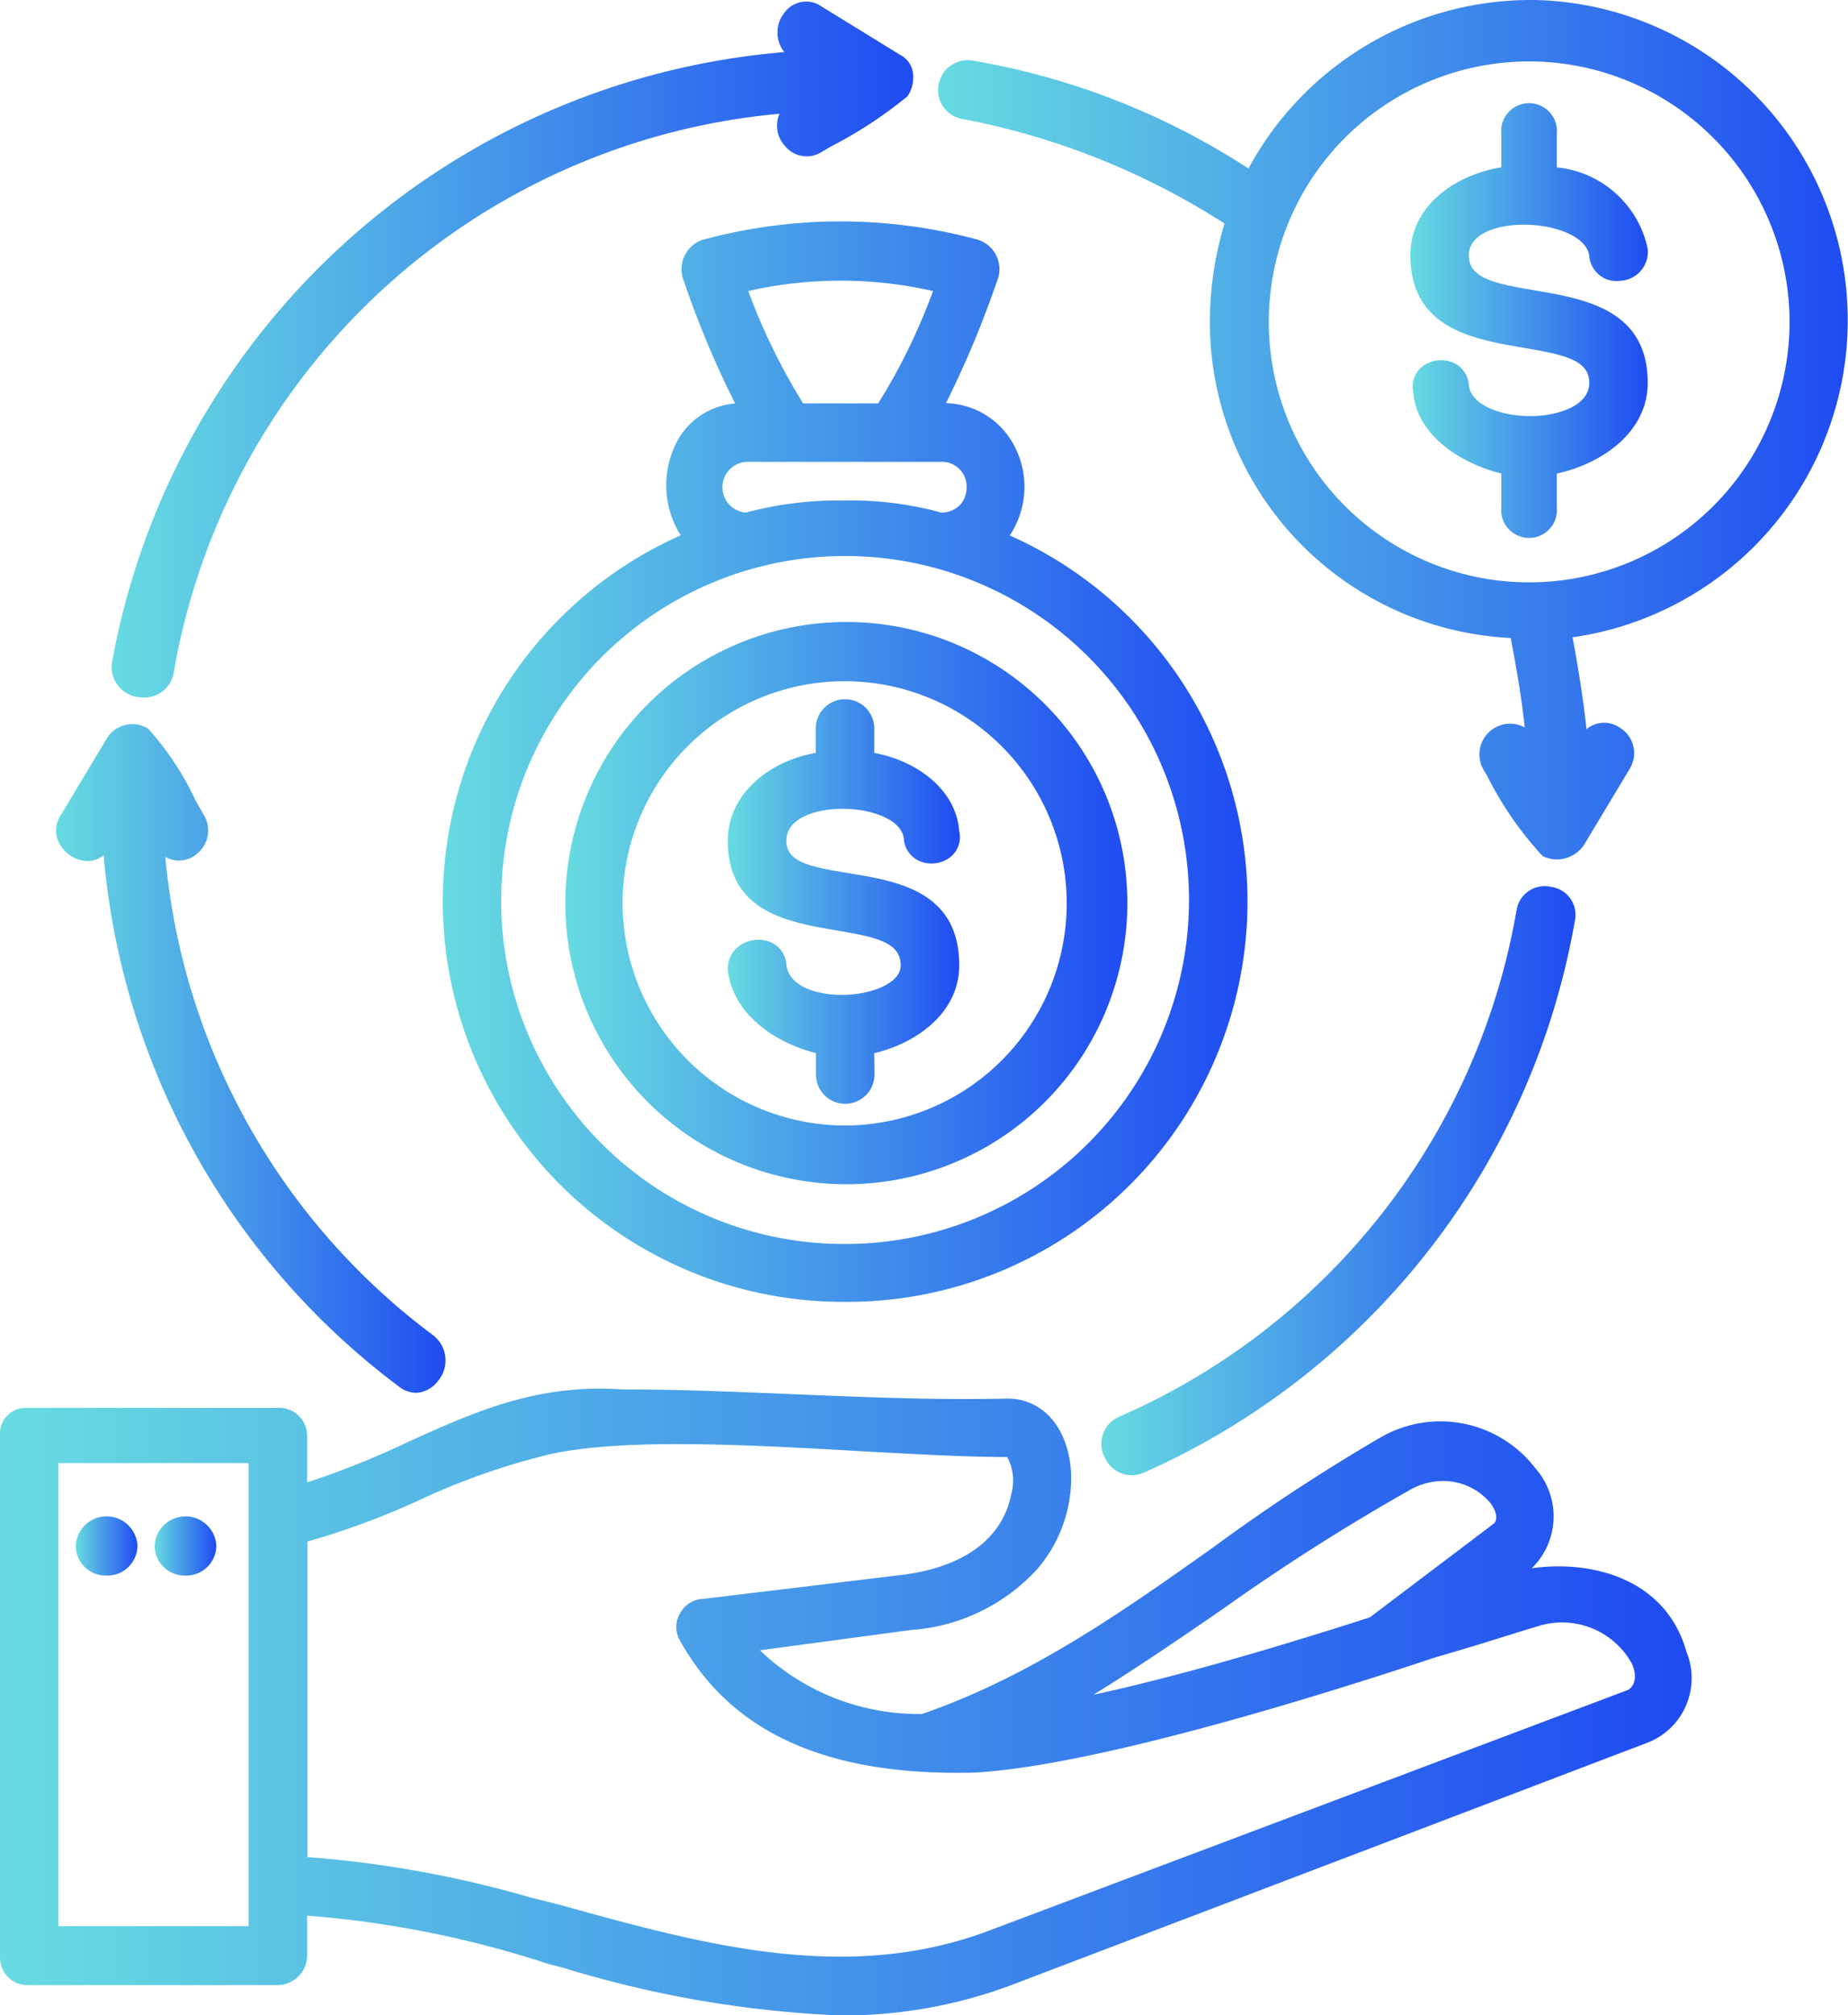 <svg xmlns="http://www.w3.org/2000/svg" xmlns:xlink="http://www.w3.org/1999/xlink" width="66.267" height="72.242" viewBox="0 0 66.267 72.242">
  <defs>
    <linearGradient id="linear-gradient" y1="0.5" x2="1" y2="0.5" gradientUnits="objectBoundingBox">
      <stop offset="0" stop-color="#67dbe1"/>
      <stop offset="1" stop-color="#1f4bf2"/>
    </linearGradient>
    <linearGradient id="linear-gradient-10" x1="0" y1="0.5" x2="1" y2="0.5" xlink:href="#linear-gradient"/>
    <linearGradient id="linear-gradient-11" x1="0" y1="0.5" x2="1" y2="0.5" xlink:href="#linear-gradient"/>
  </defs>
  <g id="Serv_DigOp_BPS_BFSOperSec2_7StartTreasMgmt_bluegradient" transform="translate(-3269.652 -4359.231)">
    <path id="Path_7427" data-name="Path 7427" d="M3299.9,4401.681a10.077,10.077,0,1,0,0-20.153,10.077,10.077,0,0,0,0,20.153Zm-7.923-10.134a7.963,7.963,0,1,1,7.923,8.029A7.985,7.985,0,0,1,3291.978,4391.547Z" fill="url(#linear-gradient)"/>
    <path id="Path_7428" data-name="Path 7428" d="M3299.659,4392.585c1.42.24,2.29.429,2.29,1.25,0,.614-.94.994-1.868,1.053-1,.057-2.125-.245-2.229-1.063a.939.939,0,0,0-.541-.809,1.171,1.171,0,0,0-1.133.111,1,1,0,0,0-.42.946c.236,1.626,1.823,2.574,3.152,2.908v.767a1.049,1.049,0,0,0,2.1,0l-.008-.765c1.533-.36,3.047-1.459,3.047-3.148,0-2.658-2.216-3.019-4-3.309-1.366-.223-2.2-.4-2.2-1.153s.889-1.079,1.72-1.139c1.114-.078,2.383.3,2.491,1.045a.938.938,0,0,0,.571.821,1.109,1.109,0,0,0,1.1-.145.915.915,0,0,0,.319-.918c-.119-1.587-1.643-2.562-3.047-2.816v-.875a1.049,1.049,0,0,0-2.1,0v.874c-1.585.27-3.154,1.422-3.154,3.153C3295.748,4391.924,3297.917,4392.29,3299.659,4392.585Z" fill="url(#linear-gradient)"/>
    <path id="Path_7429" data-name="Path 7429" d="M3274.6,4384.219a1.21,1.21,0,0,0,.2.017,1.073,1.073,0,0,0,1.088-.937,24.259,24.259,0,0,1,21.717-19.99,1.071,1.071,0,0,0,.189,1.148,1,1,0,0,0,1.312.227l.329-.194a15.62,15.62,0,0,0,2.762-1.81,1.217,1.217,0,0,0,.169-.954.848.848,0,0,0-.431-.525l-2.823-1.738a.961.961,0,0,0-1.356.258,1.122,1.122,0,0,0,.02,1.378,26.744,26.744,0,0,0-24.1,21.832A1.087,1.087,0,0,0,3274.6,4384.219Z" fill="url(#linear-gradient)"/>
    <path id="Path_7430" data-name="Path 7430" d="M3304.714,4367.823a18.835,18.835,0,0,0-9.846,0l-.014,0a1.118,1.118,0,0,0-.725,1.35,34.8,34.8,0,0,0,1.883,4.522,2.587,2.587,0,0,0-2.151,1.5,3.366,3.366,0,0,0,.2,3.226,14.356,14.356,0,0,0,5.843,27.477,14.355,14.355,0,0,0,5.955-27.473,3.141,3.141,0,0,0,.214-3.113,2.841,2.841,0,0,0-2.5-1.629,36.148,36.148,0,0,0,1.884-4.531A1.108,1.108,0,0,0,3304.714,4367.823Zm-.629,9.5a.919.919,0,0,1-.685.282,12.232,12.232,0,0,0-3.5-.433,12.811,12.811,0,0,0-3.5.433.911.911,0,0,1,.017-1.818h6.961a.883.883,0,0,1,.935.909A.931.931,0,0,1,3304.085,4377.324Zm-7.6-7.659a14.927,14.927,0,0,1,6.624,0,21.637,21.637,0,0,1-1.966,4.028h-2.692A22.31,22.31,0,0,1,3296.483,4369.665Zm-8.859,21.882a12.331,12.331,0,1,1,12.277,12.278A12.291,12.291,0,0,1,3287.624,4391.547Z" fill="url(#linear-gradient)"/>
    <path id="Path_7431" data-name="Path 7431" d="M3324.667,4369.637c-1.453-.246-2.344-.438-2.344-1.253,0-.714.857-1.03,1.658-1.088,1.2-.086,2.549.337,2.66,1.1a.973.973,0,0,0,1.106.9,1.037,1.037,0,0,0,.989-1.148,3.7,3.7,0,0,0-3.259-2.918v-1.2a1,1,0,1,0-1.99,0v1.2c-1.591.253-3.26,1.333-3.26,3.156,0,2.625,2.256,3.007,4.07,3.314,1.453.247,2.344.438,2.344,1.253,0,.783-.994,1.127-1.844,1.185-1.134.072-2.369-.313-2.474-1.09a.937.937,0,0,0-.571-.821,1.112,1.112,0,0,0-1.1.144.914.914,0,0,0-.319.917c.1,1.506,1.644,2.541,3.154,2.917v1.209a1,1,0,1,0,1.99,0v-1.206c1.639-.36,3.26-1.493,3.26-3.255C3328.737,4370.326,3326.48,4369.945,3324.667,4369.637Z" fill="url(#linear-gradient)"/>
    <path id="Path_7432" data-name="Path 7432" d="M3324.486,4359.231a11.506,11.506,0,0,0-10.065,6.041,26.177,26.177,0,0,0-9.826-3.858,1.085,1.085,0,0,0-1.056.354,1.1,1.1,0,0,0-.183,1.069,1.063,1.063,0,0,0,.868.669,26.643,26.643,0,0,1,9.339,3.738,12.207,12.207,0,0,0-.526,3.427,11.34,11.34,0,0,0,10.789,11.43c.194,1.047.39,2.125.5,3.205a1.1,1.1,0,0,0-1.476,1.518l.13.219a12.388,12.388,0,0,0,1.989,2.875,1.135,1.135,0,0,0,.512.123,1.2,1.2,0,0,0,.958-.5l1.634-2.72a1.073,1.073,0,0,0-.338-1.507.988.988,0,0,0-1.193.056c-.1-.936-.263-2.018-.5-3.294a11.481,11.481,0,0,0-1.561-22.848Zm9.337,11.432a9.337,9.337,0,1,1-9.337-9.23A9.347,9.347,0,0,1,3333.823,4370.663Z" fill="url(#linear-gradient)"/>
    <path id="Path_7433" data-name="Path 7433" d="M3324.581,4415.447a2.6,2.6,0,0,0,.134-3.575,4.289,4.289,0,0,0-5.617-1.079,67.077,67.077,0,0,0-5.912,3.884c-3.216,2.28-6.542,4.638-10.468,5.994a8.224,8.224,0,0,1-5.816-2.282l5.415-.728a6.761,6.761,0,0,0,4.5-2.152,5,5,0,0,0,1.242-3.49c-.088-1.588-1-2.654-2.282-2.654-2.531.06-5.142-.05-7.666-.156-2.019-.084-4.106-.172-6.127-.172h-.011c-3.049-.211-5.3.8-7.685,1.881a30.349,30.349,0,0,1-3.622,1.451v-1.678a1.006,1.006,0,0,0-1.1-.991h-8.922a.919.919,0,0,0-.991.991v18.71a.982.982,0,0,0,.991.991h8.922a1.08,1.08,0,0,0,1.1-.991v-1.5a36.845,36.845,0,0,1,8.652,1.731l.557.146a39.4,39.4,0,0,0,9.9,1.7,17.2,17.2,0,0,0,6.145-1.089l22.839-8.7a2.482,2.482,0,0,0,1.366-3.248C3329.417,4415.906,3326.876,4415.134,3324.581,4415.447Zm-1.363-1.6-4.445,3.361c-3.961,1.276-7.291,2.207-9.914,2.775,1.564-.963,3.128-2.036,4.646-3.078a76.218,76.218,0,0,1,6.7-4.262,2.43,2.43,0,0,1,1.19-.324,2.212,2.212,0,0,1,1.713.806C3323.277,4413.36,3323.394,4413.672,3323.218,4413.851Zm-28.317,2.695a.989.989,0,0,0-.86.518.962.962,0,0,0-.009.975c1.771,3.19,5.022,4.745,9.933,4.745.2,0,.414,0,.625-.007,4.489-.245,13.077-2.978,16.556-4.139.935-.267,1.795-.534,2.486-.75.436-.136.809-.252,1.1-.337a2.861,2.861,0,0,1,3.441,1.327c.182.421.12.775-.144.936l-22.837,8.6c-5.126,1.968-10.331.525-15.367-.87-.383-.1-.766-.193-1.149-.29a39.212,39.212,0,0,0-8-1.449v-11.31A27.964,27.964,0,0,0,3284.7,4413a24.707,24.707,0,0,1,4.691-1.644c2.69-.584,7.165-.329,11.113-.106,1.947.11,3.774.207,5.266.212a1.8,1.8,0,0,1,.138,1.352c-.173.9-.9,2.463-3.837,2.863Zm-16.335-4.864v16.6h-6.818v-16.6Z" fill="url(#linear-gradient)"/>
    <path id="Path_7434" data-name="Path 7434" d="M3272.728,4390.094a.878.878,0,0,0,.64-.206,26.642,26.642,0,0,0,10.59,19.047.987.987,0,0,0,.6.223.917.917,0,0,0,.179-.018,1.083,1.083,0,0,0,.621-.406,1.14,1.14,0,0,0-.167-1.633,24.087,24.087,0,0,1-9.61-17.15.988.988,0,0,0,1.144-.124,1.071,1.071,0,0,0,.23-1.392c-.066-.109-.167-.289-.29-.509a10.411,10.411,0,0,0-1.7-2.574,1.068,1.068,0,0,0-1.489.362l-1.631,2.716a.98.98,0,0,0-.075,1.013A1.193,1.193,0,0,0,3272.728,4390.094Z" fill="url(#linear-gradient)"/>
    <path id="Path_7435" data-name="Path 7435" d="M3309.27,4411.486a1.067,1.067,0,0,0,.949.629,1.21,1.21,0,0,0,.5-.118,26.63,26.63,0,0,0,15.408-19.774,1.009,1.009,0,0,0-.85-1.2,1.022,1.022,0,0,0-1.243.83h0a24.289,24.289,0,0,1-14.288,18.179A1.06,1.06,0,0,0,3309.27,4411.486Z" fill="url(#linear-gradient)"/>
    <path id="Path_7436" data-name="Path 7436" d="M3273.471,4415.709h0a1.076,1.076,0,0,0,1.109-1.1,1.109,1.109,0,0,0-2.211,0A1.069,1.069,0,0,0,3273.471,4415.709Z" fill="url(#linear-gradient-10)"/>
    <path id="Path_7437" data-name="Path 7437" d="M3276.3,4415.709h0a1.075,1.075,0,0,0,1.108-1.1,1.109,1.109,0,0,0-2.211,0A1.07,1.07,0,0,0,3276.3,4415.709Z" fill="url(#linear-gradient-11)"/>
  </g>
</svg>

